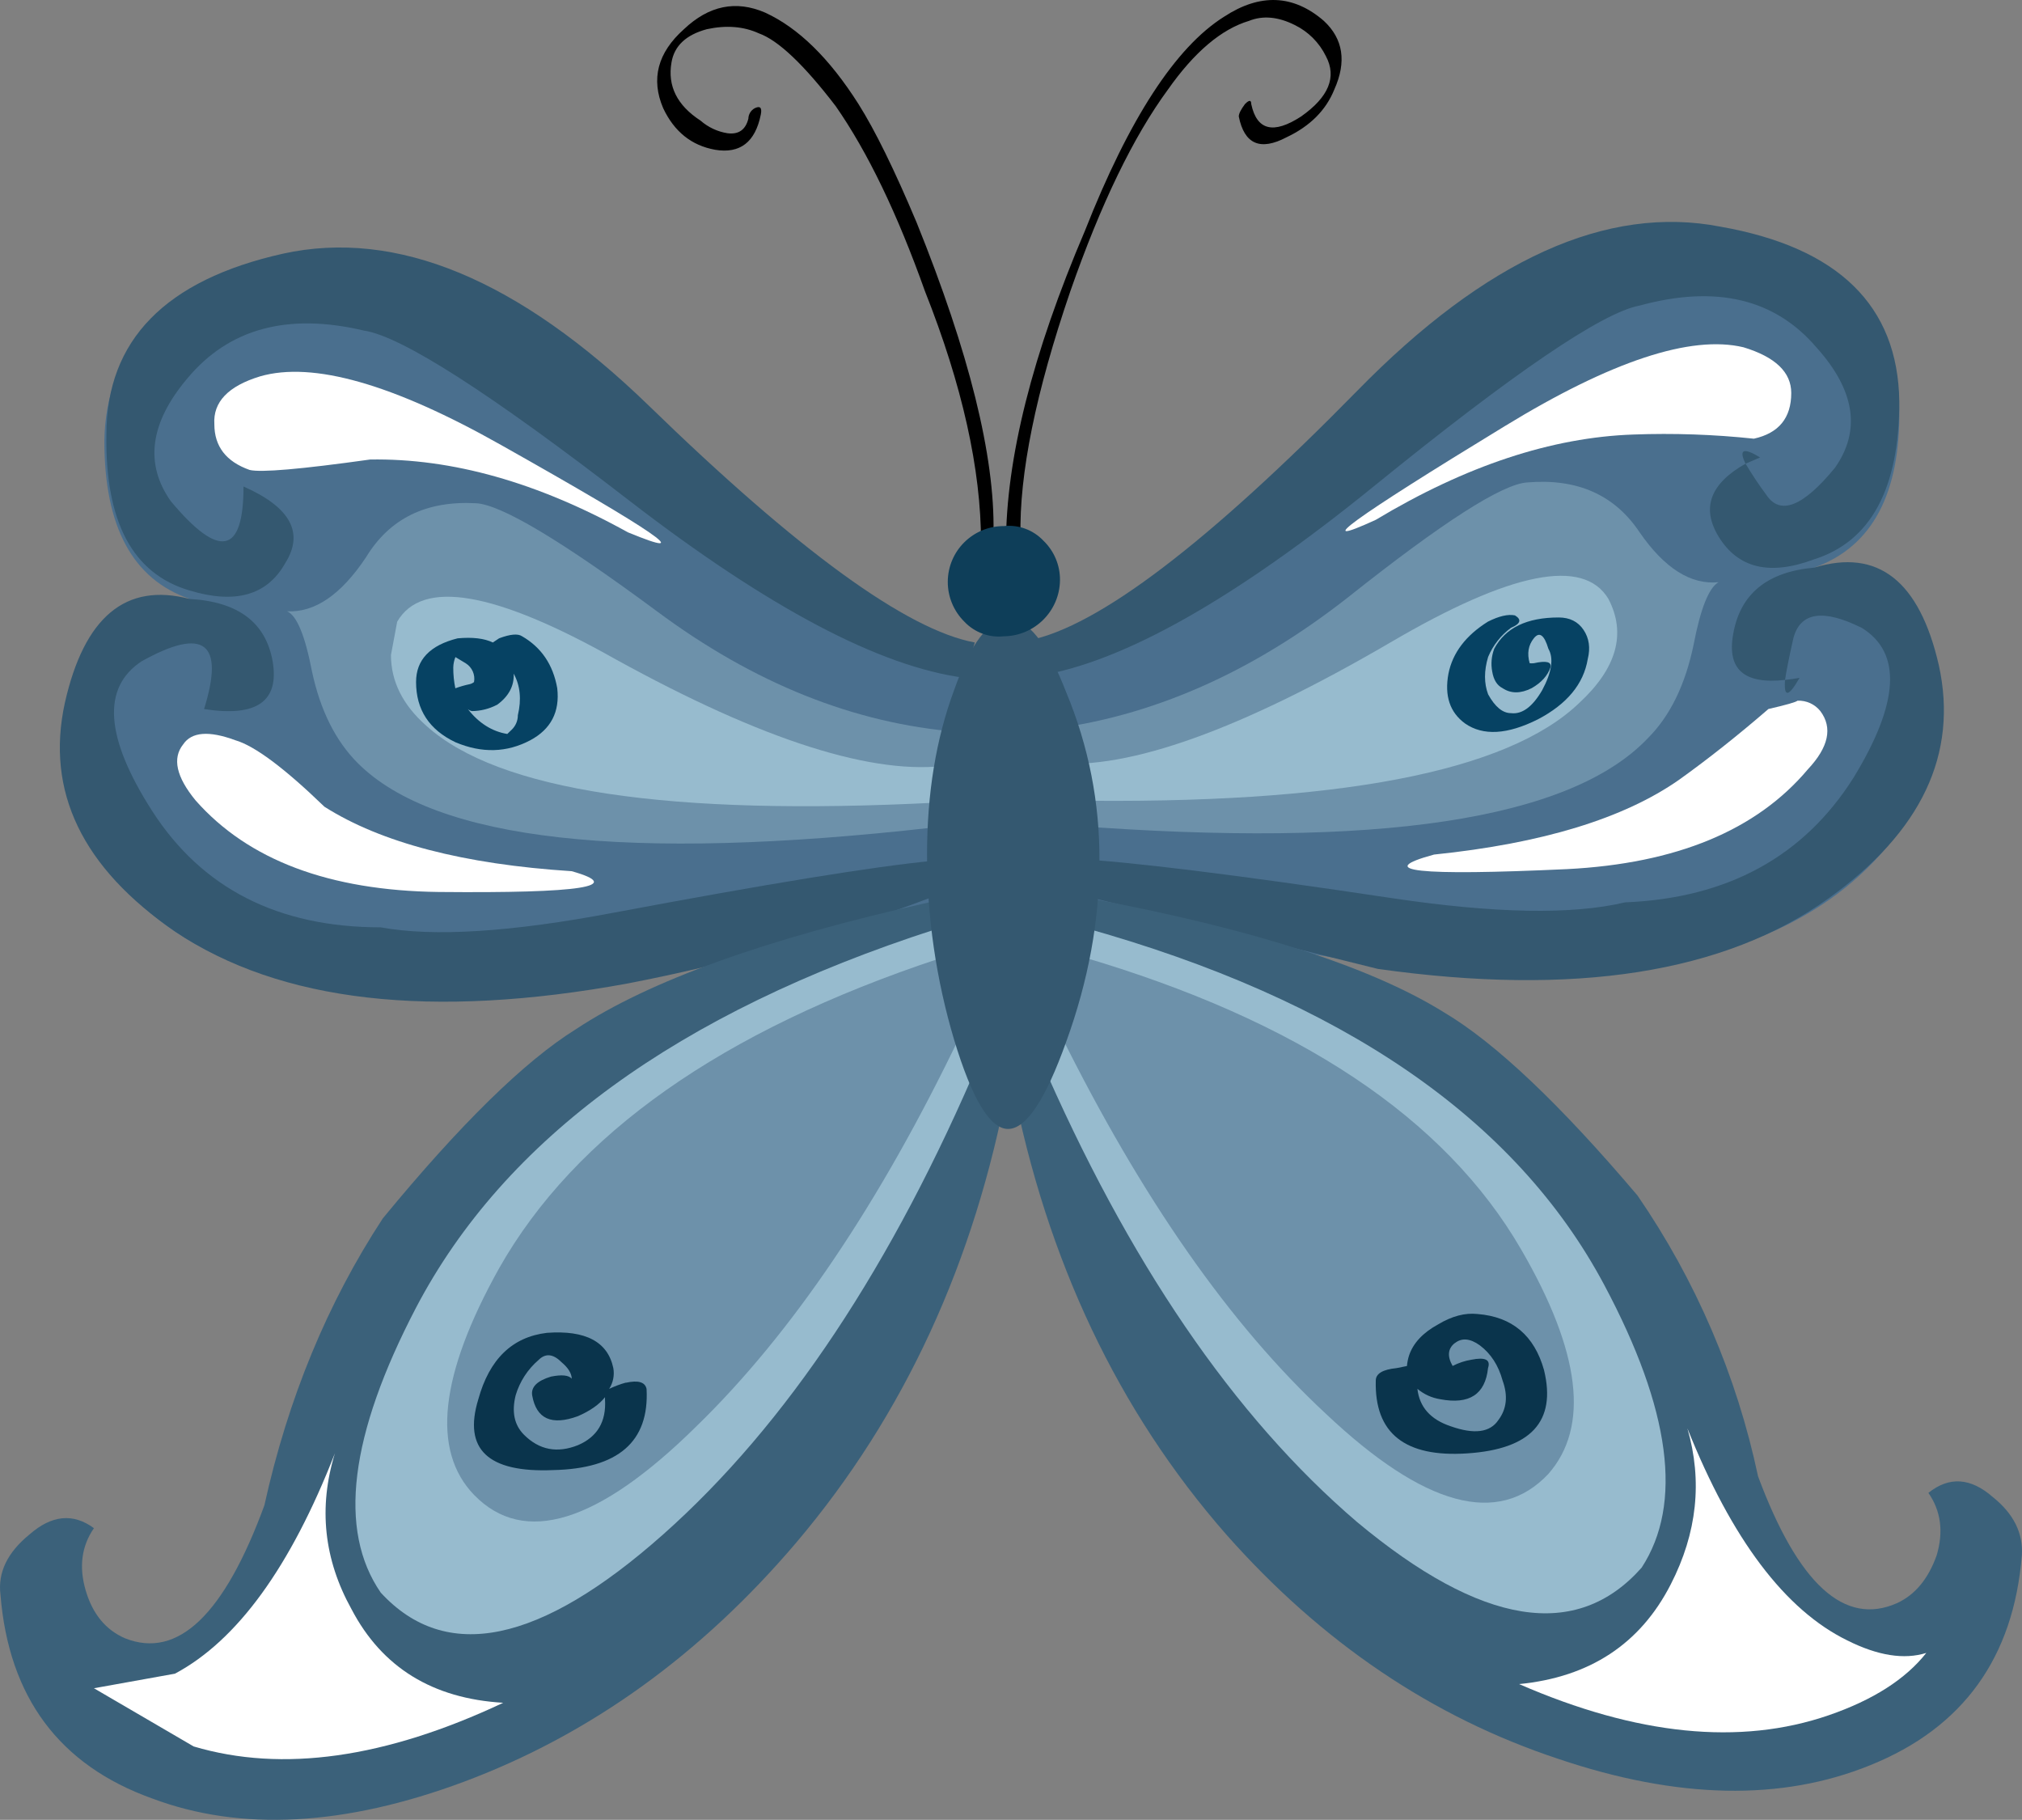 <?xml version="1.0" encoding="iso-8859-1"?>
<!-- Generator: Adobe Illustrator 20.1.0, SVG Export Plug-In . SVG Version: 6.00 Build 0)  -->
<svg version="1.0" id="Layer_1" xmlns="http://www.w3.org/2000/svg" xmlns:xlink="http://www.w3.org/1999/xlink" x="0px" y="0px"
	 viewBox="0 0 860.96 774.79" enable-background="new 0 0 860.96 774.79" xml:space="preserve">
<rect x="0" y="0" width="860.96" height="774.79" fill="#808080" stroke="none"/>
<title>butterflies_0017</title>
<path fill="#BFBFBF" fill-opacity="0" d="M171.86,278.85c-11.007,40.387-16.51,73.827-16.51,100.32
	c0,81.333,18.48,152.147,55.44,212.44c51.373,83.927,131.183,125.89,239.43,125.89c96.193,0,187.407-26.883,273.64-80.65
	c37.74-23.333,67.62-48.38,89.64-75.14c22.54-27.273,33.81-52.45,33.81-75.53C765.27,215.513,675.5,66.147,578,38.08
	C428.073-10.18,313.663,23.26,234.77,138.4C207.51,178.267,186.54,225.083,171.86,278.85 M538.68,522.76l11.79-17.7v-2
	c2.1,0,4.853,1.837,8.26,5.51c3.667,3.933,5.5,7.343,5.5,10.23c-3.933,3.933-13.763,6.557-29.49,7.87L538.68,522.76z"/>
<path fill="#4A6F8E" d="M772.44,241.67c24.767-8.853,36.857-31.573,36.27-68.16c-0.587-40.127-25.943-64.91-76.07-74.35
	c-48.36-8.853-99.963,14.76-154.81,70.84c-63.687,64.893-110.273,100.29-139.76,106.19c-1.767,0,0.297,10.333,6.19,31
	c7.667,27.733,12.09,53.107,13.27,76.12c182.227,50.153,298.993,40.717,350.3-28.31c18.28-24.193,22.703-49.567,13.27-76.12
	C812.253,253.487,796.033,241.083,772.44,241.67z"/>
<path fill="#345870" d="M743.25,197.42c2-0.84,4.063-1.727,6.19-2.66C742.32,190.407,740.257,191.293,743.25,197.42 M772.44,238.14
	c24.18-7.673,36.27-30.097,36.27-67.27c-0.587-40.72-25.943-65.503-76.07-74.35c-48.36-9.44-99.96,13.87-154.8,69.93
	c-63.693,64.9-110.283,100.3-139.77,106.2c1.979,4.837,3.46,9.863,4.42,15c36-5.9,83.473-32.75,142.42-80.55
	c59.56-48.387,97.303-74.053,113.23-77c32.433-8.853,57.497-2.953,75.19,17.7c16.513,18.293,19.18,35.407,8,51.34
	c-13.587,16.573-23.33,20.423-29.23,11.55c-3.179-4.27-6.133-8.702-8.85-13.28c-15.06,8.507-18.893,18.84-11.5,31
	c8.26,13.56,21.823,16.8,40.69,9.72V238.14z"/>
<path fill="#345870" d="M760.06,289.47c-0.567,7.627,1.497,7.333,6.19-0.88C764.17,288.983,762.107,289.277,760.06,289.47
	 M760.06,289.47c0.573-3.853,1.753-9.753,3.54-17.7c2.933-11.18,12.663-12.657,29.19-4.43c17.1,10.62,15.92,31.863-3.54,63.73
	c-21.233,33.633-53.67,51.337-97.31,53.11c-22.407,5.333-55.43,4.743-99.07-1.77c-66.667-10-112.077-15.607-136.23-16.82
	c0.234,5.036,0.825,10.048,1.77,15c7.06,1.807,49.817,12.447,128.27,31.92c83.74,11.8,147.74,1.767,192-30.1
	c39.513-28.327,55.14-61.373,46.88-99.14c-8.253-36-25.947-49.867-53.08-41.6c-20.053,1.773-31.553,11.213-34.5,28.32
	C735.287,284.943,742.647,291.437,760.06,289.47z"/>
<path fill="#6D91AA" d="M731.75,247.87c-11.793,1.18-22.997-5.9-33.61-21.24c-10.613-15.933-26.537-23.013-47.77-21.24
	c-10.613,0.593-35.973,16.82-76.08,48.68c-41.28,32.453-84.33,51.337-129.15,56.65c6.487,18.88,10.027,32.453,10.62,40.72
	c130.92,10,212.893-2.393,245.92-37.18c9.433-9.44,15.92-22.717,19.46-39.83C724.087,259.083,727.623,250.23,731.75,247.87z"/>
<path fill="#3B617A" d="M697.25,509c-33.02-38.953-60.437-64.92-82.25-77.9c-31.253-19.473-81.677-35.7-151.27-48.68
	c-1.767,2.953-4.127,15.347-7.08,37.18c-4.72,21.833-13.27,35.7-25.65,41.6c14.74,75.533,45.11,139.56,91.11,192.08
	c40.667,46,87.843,77.867,141.53,95.6c50.713,17.113,94.943,18,132.69,2.66c39.513-15.933,61.037-45.733,64.57-89.4
	c0.587-9.44-3.54-17.7-12.38-24.78c-9.433-8.26-18.573-8.85-27.42-1.77c5.333,7.673,6.513,16.523,3.54,26.55
	c-3.54,10-9.143,16.787-16.81,20.36c-22.407,10-42.163-8-59.27-54C739.488,585.678,722.051,545.068,697.25,509z"/>
<path fill="#97BBCE" d="M684.87,255c-10.613-17.733-41.57-11.553-92.87,18.54c-63.693,37.18-111.46,54.293-143.3,51.34
	c0.64,1.837,1.889,3.4,3.54,4.43c0.587,0.593,1.47,4.43,2.65,11.51c114.407,1.773,186.943-12.093,217.61-41.6
	C688.413,284.46,692.537,269.72,684.87,255z"/>
<path fill="#97BBCE" d="M577.83,648c53.08,44.233,93.47,50.71,121.17,19.43c17.693-27.147,12.387-67.273-15.92-120.38
	c-37.74-70.813-111.74-121.563-222-152.25c-0.587,21.833-6.78,40.127-18.58,54.88C480.24,537.02,525.35,603.127,577.83,648z"/>
<path fill="#6D91AA" d="M564.57,601.93c41.873,39.54,73.423,48.097,94.65,25.67c17.693-20.067,13.86-51.933-11.5-95.6
	c-32.433-56.053-94.947-97.653-187.54-124.8c-0.362,6.693-1.857,13.277-4.42,19.47c-2.36,6.493-3.833,10.92-4.42,13.28
	C486.133,510.17,523.877,564.163,564.57,601.93z"/>
<path fill="#FFFFFF" d="M762.71,167.32c0-8.853-6.783-15.343-20.35-19.47c-22.407-5.333-56.317,5.88-101.73,33.64
	c-64.873,39.54-83.153,52.817-54.84,39.83c38.34-23.02,74.907-35.127,109.7-36.32c17.124-0.632,34.271-0.04,51.31,1.77
	C757.407,184.423,762.71,177.94,762.71,167.32z"/>
<path fill="#FFFFFF" d="M769.79,327.53c8.847-9.44,10.617-17.7,5.31-24.78c-2.348-2.948-5.965-4.595-9.73-4.43
	c-0.593,0.593-4.72,1.773-12.38,3.54c-12.973,11.213-25.64,21.247-38,30.1c-23.587,16.52-58.38,27.143-104.38,31.87
	c-25.947,7.08-7.077,9.147,56.61,6.2C713.78,367.663,747.97,353.497,769.79,327.53z"/>
<path fill="#FFFFFF" d="M646.83,717c50.127,21.833,94.06,26.26,131.8,13.28c18.873-6.493,32.733-15.343,41.58-26.55
	c-9.433,2.953-20.637,1.183-33.61-5.31c-26.54-12.98-49.243-43.077-68.11-90.29c6.487,22.427,4.127,44.557-7.08,66.39
	C698.437,699.893,676.91,714.053,646.83,717z"/>
<path fill="#064263" d="M645.06,262c-2.947-0.593-6.78,0.293-11.5,2.66c-9.433,5.9-15.037,13.277-16.81,22.13
	c-1.767,9.44,0.593,16.52,7.08,21.24c7.667,5.333,18,4.743,31-1.77c12.387-6.493,19.463-15.05,21.23-25.67
	c1.18-4.72,0.59-8.85-1.77-12.39c-2.36-3.54-5.897-5.31-10.61-5.31c-13.567,0-22.707,4.427-27.42,13.28
	c-1.193,3.102-1.497,6.475-0.88,9.74c0.587,3.54,2.06,5.9,4.42,7.08c3.54,2.36,7.667,2.36,12.38,0c4.127-2.36,6.793-5.31,8-8.85
	c0.587-2.36-1.773-2.95-7.08-1.77c-0.588,0.065-1.182,0.065-1.77,0l0,0c-1.18-4.133-0.59-7.673,1.77-10.62s4.423-1.47,6.19,4.43
	c2.36,4.133,1.477,10.033-2.65,17.7c-4.127,7.08-8.55,10.327-13.27,9.74c-3.54,0-6.783-2.667-9.73-8
	c-1.767-4.72-1.767-10.03,0-15.93c2.062-4.935,5.425-9.217,9.73-12.39C647.45,265.56,648.013,263.793,645.06,262z"/>
<path fill="#0A344C" d="M657.45,583.34c-4.127-14.753-13.563-22.72-28.31-23.9c-5.333-0.587-10.937,0.89-16.81,4.43
	c-6.487,3.54-10.613,7.967-12.38,13.28c-0.452,1.441-0.747,2.926-0.88,4.43l-4.42,0.89c-5.9,0.587-8.85,2.357-8.85,5.31
	c-0.587,22.427,12.387,32.76,38.92,31c27.127-1.773,38.037-13.577,32.73-35.41 M619.45,571.86c2.947-2.36,6.483-2.067,10.61,0.88
	c4.72,3.54,7.963,8.54,9.73,15c2.36,6.493,1.77,12.1-1.77,16.82c-3.54,5.333-10.323,6.22-20.35,2.66
	c-8.553-2.853-13.27-8.163-14.15-15.93c2.779,2.337,6.143,3.868,9.73,4.43c12.387,2.36,19.17-2.067,20.35-13.28
	c1.18-3.54-1.18-4.72-7.08-3.54c-2.792,0.452-5.493,1.35-8,2.66l0,0c-2.347-4.12-2.05-7.36,0.89-9.72L619.45,571.86z"/>
<path fill="#4A6F8E" d="M415.07,276.19c-28.893-4.72-75.187-38.053-138.88-100c-55.46-53.713-107.357-75.26-155.69-64.64
	c-50.127,11.213-75.483,36.587-76.07,76.12c0,36.587,12.09,59.01,36.27,67.27c-23.593,0.04-39.827,13.027-48.7,38.96
	c-8.82,27.14-4.087,52.507,14.2,76.1c51.333,67.273,168.1,72.273,350.3,15c1.18-23.013,5.603-48.68,13.27-77
	C415.07,287.387,416.837,276.783,415.07,276.19z"/>
<path fill="#345870" d="M415.07,273.54c-28.893-5.333-75.187-38.97-138.88-100.91C220.73,118.93,168.833,97.387,120.5,108
	c-50.127,11.213-75.19,36.88-75.19,77c-0.587,37.18,11.207,59.31,35.38,66.39c19.46,5.9,33.023,2.063,40.69-11.51
	c8.253-12.98,2.357-23.897-17.69-32.75c0,28.913-10.333,30.98-31,6.2c-11.207-15.933-8.847-33.34,7.08-52.22
	c17.693-21.247,42.757-28.033,75.19-20.36c15.92,2.36,53.663,26.553,113.23,72.58c58.973,45.44,106.447,70.52,142.42,75.24
	L415.07,273.54z"/>
<path fill="#345870" d="M267.34,418.7c43.706-8.446,86.617-20.586,128.27-36.29c0.069-5.355,0.662-10.69,1.77-15.93
	c-24.767,2.347-70.177,9.723-136.23,22.13c-43.64,8.26-76.663,10.327-99.07,6.2c-43.64,0-76.077-16.523-97.31-49.57
	c-20.053-31.273-21.527-52.517-4.42-63.73c26.54-14.753,35.387-7.967,26.54,20.36c22.407,3.54,32.137-3.247,29.19-20.36
	c-2.947-16.527-14.743-25.363-35.39-26.51c-27.127-7.113-44.817,7.623-53.07,44.21c-8.26,37.767,7.367,70.223,46.88,97.37
	C119.32,426.673,183.6,434.047,267.34,418.7z"/>
<path fill="#6D91AA" d="M408,311.6c-44.227-3.54-86.983-20.653-128.27-51.34c-40.667-30.093-66.333-45.427-77-46
	c-21.233-1.18-36.86,6.487-46.88,23c-10.613,15.933-21.817,23.6-33.61,23c4.127,1.773,7.667,10.33,10.62,25.67
	c3.54,16.52,10.027,29.503,19.46,38.95c33.027,33.047,114.693,42.193,245,27.44C399.107,341.693,402.667,328.12,408,311.6z"/>
<path fill="#3B617A" d="M395.61,384.18c-69,15.333-119.127,33.333-150.38,54C223.41,451.753,196,478.603,163,518.73
	c-23.587,36-40.393,76.717-50.42,122.15c-17.1,46.62-36.857,65.503-59.27,56.65c-8.253-3.54-13.857-10.327-16.81-20.36
	s-1.787-18.883,3.5-26.55c-8.847-6.493-17.987-5.607-27.42,2.66C3.147,660.947-0.98,669.5,0.2,678.94
	c3.54,43.667,25.063,72.583,64.57,86.75c37.74,14.16,81.97,11.8,132.69-7.08c53.693-20.067,100.873-54,141.54-101.8
	c46-54.287,76.077-119.493,90.23-195.62c-12.387-5.333-20.937-18.907-25.65-40.72C400.627,398.637,397.97,386.54,395.61,384.18z"/>
<path fill="#97BBCE" d="M404.45,325.76c-31.84,4.72-79.323-10.327-142.45-45.14c-51.333-28.913-82.293-34.223-92.88-15.93
	l-2.65,14.16c0,11.213,5,21.247,15,30.1c30.667,27.733,103.203,38.65,217.61,32.75c0.613-6.467,1.52-10.303,2.72-11.51
	C403.019,328.942,403.927,327.424,404.45,325.76z"/>
<path fill="#97BBCE" d="M282.38,653.27c52.487-46.62,97.6-114.483,135.34-203.59c-11.793-14.16-18.28-32.16-19.46-54
	c-109.687,35.413-183.4,89.117-221.14,161.11c-28.307,54.287-33.307,94.71-15,121.27C189.807,708.153,229.893,699.89,282.38,653.27z
	"/>
<path fill="#6D91AA" d="M296.54,607.24c40.667-39.54,78.113-95.01,112.34-166.41c-0.587-2.36-2.06-6.787-4.42-13.28
	c-2.578-6.191-4.086-12.774-4.46-19.47C307.433,438.767,244.933,482.74,212.5,540c-25.333,45.44-28.873,77.6-10.62,96.48
	C223.113,658.293,254.667,648.547,296.54,607.24z"/>
<path fill="#FFFFFF" d="M267.34,226.63c30.073,12.393,12.073,0-54-37.18c-46-25.967-80.203-35.703-102.61-29.21
	c-13.567,4.133-20.053,10.92-19.46,20.36c0,9.44,5,15.93,15,19.47c4.72,1.18,21.823-0.297,51.31-4.43
	C192.42,195.053,229.007,205.383,267.34,226.63z"/>
<path fill="#FFFFFF" d="M78,316.91c-4.72,5.9-2.95,13.867,5.31,23.9c22.407,25.373,56.907,38.357,103.5,38.95
	c60.74,0.587,79.61-2.363,56.61-8.85c-46-2.953-81.09-12.1-105.27-27.44c-17.1-16.52-29.767-25.963-38-28.33
	C88.95,311.007,81.567,311.597,78,316.91z"/>
<path fill="#FFFFFF" d="M40,718.77l42.46,24.78c37.74,11.213,81.673,5.017,131.8-18.59c-30.073-1.773-51.6-15.05-64.58-39.83
	c-11.793-21.247-14.153-43.377-7.08-66.39c-18.873,48.387-41.577,79.663-68.11,93.83L40,718.77z"/>
<path fill="#064263" d="M212.5,271.77l-2.65,1.77c-3.64-1.76-8.64-2.35-15-1.77c-11.793,2.953-17.69,9.15-17.69,18.59
	c0,11.8,5.603,20.357,16.81,25.67c11.207,4.72,21.823,4.427,31.85-0.88c8.787-4.727,12.603-12.11,11.45-22.15
	c-1.767-10-6.767-17.377-15-22.13c-1.767-1.18-5.01-0.887-9.73,0.88 M211.65,300.08c4.96-3.607,7.32-8.033,7.08-13.28
	c2.78,5.073,3.37,10.973,1.77,17.7c0.009,2.344-0.95,4.587-2.65,6.2l-1.85,1.79c-6.527-1.087-12.13-4.627-16.81-10.62
	c0.503,0.444,1.113,0.747,1.77,0.88c3.696-0.041,7.331-0.953,10.61-2.66 M193.88,279.73l4.42,2.66c2.712,1.686,4.116,4.859,3.54,8
	c-0.52,0.416-1.124,0.716-1.77,0.88c-2.103,0.44-4.172,1.031-6.19,1.77c-0.603-2.911-0.898-5.877-0.88-8.85
	c0.039-1.53,0.35-3.04,0.92-4.46L193.88,279.73z"/>
<path fill="#0A344C" d="M266.46,588.65c-2.432,0.68-4.801,1.57-7.08,2.66c1.682-2.623,2.314-5.782,1.77-8.85
	c-2.36-11.213-11.797-16.213-28.31-15c-14.747,1.767-24.477,11.21-29.19,28.33c-6.487,21.247,4.13,31.28,31.85,30.1
	c27.72-0.587,40.99-12.093,39.81-34.52c-0.587-2.953-3.537-3.84-8.85-2.66 M257.61,594.91v0.89c0.587,9.44-3.247,15.93-11.5,19.47
	c-8.847,3.54-16.513,2.063-23-4.43c-4.127-4.133-5.307-9.74-3.54-16.82c1.741-5.828,5.118-11.034,9.73-15
	c2.947-2.953,6.19-2.66,9.73,0.88c2.88,2.407,4.353,4.767,4.42,7.08c-1.293-1.513-4.243-1.81-8.85-0.89c-5.9,1.773-8.567,4.44-8,8
	c1.767,10,8.253,12.95,19.46,8.85c5.22-2.267,9.07-4.963,11.55-8.09V594.91z"/>
<path d="M563.68,8.88c-12.973-11.213-27.127-11.803-42.46-1.77c-20.667,12.98-40.423,43.37-59.27,91.17
	c-22.407,52.52-33.61,97.073-33.61,133.66c0.593,2.953,2.657,1.773,6.19-3.54c-0.587-26.553,6.49-61.37,21.23-104.45
	c12.973-37.18,26.833-65.8,41.58-85.86c11.207-15.933,22.707-25.67,34.5-29.21c5.9-2.36,12.387-1.77,19.46,1.77
	c5.776,2.829,10.445,7.502,13.27,13.28c4.713,8.847,1.19,17.4-10.57,25.66c-11.793,7.673-18.87,5.903-21.23-5.31
	c0-1.773-0.883-1.773-2.65,0c-1.767,2.36-2.65,4.13-2.65,5.31c2.36,11.8,9.14,14.75,20.34,8.85c10-4.72,16.783-11.507,20.35-20.36
	C573.433,26.28,571.94,16.547,563.68,8.88z"/>
<path d="M298.3,51.36c-10-6.493-14.127-14.753-12.38-24.78c1.18-7.053,6.207-11.773,15.08-14.16
	c8.253-1.773,15.623-1.183,22.11,1.77c8.253,2.953,19.163,13.287,32.73,31c13.567,19.473,26.233,45.733,38,78.78
	c15.92,40.127,23.88,75.827,23.88,107.1c0,2.953,1.77,1.477,5.31-4.43c0.587-32.453-10.323-76.417-32.73-131.89
	c-9.433-22.433-17.69-39.257-24.77-50.47c-12.353-19.473-25.62-32.453-39.8-38.94c-12.387-5.333-23.887-2.973-34.5,7.08
	c-11.207,10-14.157,21.213-8.85,33.64c4.72,10,12.09,15.9,22.11,17.7c10.613,1.773,17.1-3.227,19.46-15
	c0.587-2.953-0.297-3.84-2.65-2.66c-1.606,0.903-2.614,2.588-2.65,4.43c-1.18,4.72-4.13,6.787-8.85,6.2
	C305.536,56.064,301.548,54.202,298.3,51.36z"/>
<path fill="#345870" d="M468.14,366.48c0.155-24.608-4.654-48.994-14.14-71.7c-8.253-21.247-16.51-31.58-24.77-31
	c-8.253,0-15.92,10.033-23,30.1c-7.667,20.667-11.5,43.977-11.5,69.93c0.018,26.677,3.891,53.211,11.5,78.78
	c7.667,25.373,15.333,38.06,23,38.06c7.667,0,15.923-12.387,24.77-37.16C463.427,417.523,468.14,391.853,468.14,366.48z"/>
<path fill="#0E3E59" d="M451.34,247c0.06-6.343-2.501-12.43-7.08-16.82c-4.327-4.58-10.546-6.874-16.81-6.2
	c-13.139-0.053-23.833,10.554-23.887,23.693c-0.026,6.396,2.525,12.533,7.077,17.027c4.327,4.58,10.546,6.874,16.81,6.2
	C440.583,270.743,451.189,260.133,451.34,247z"/>
</svg>
